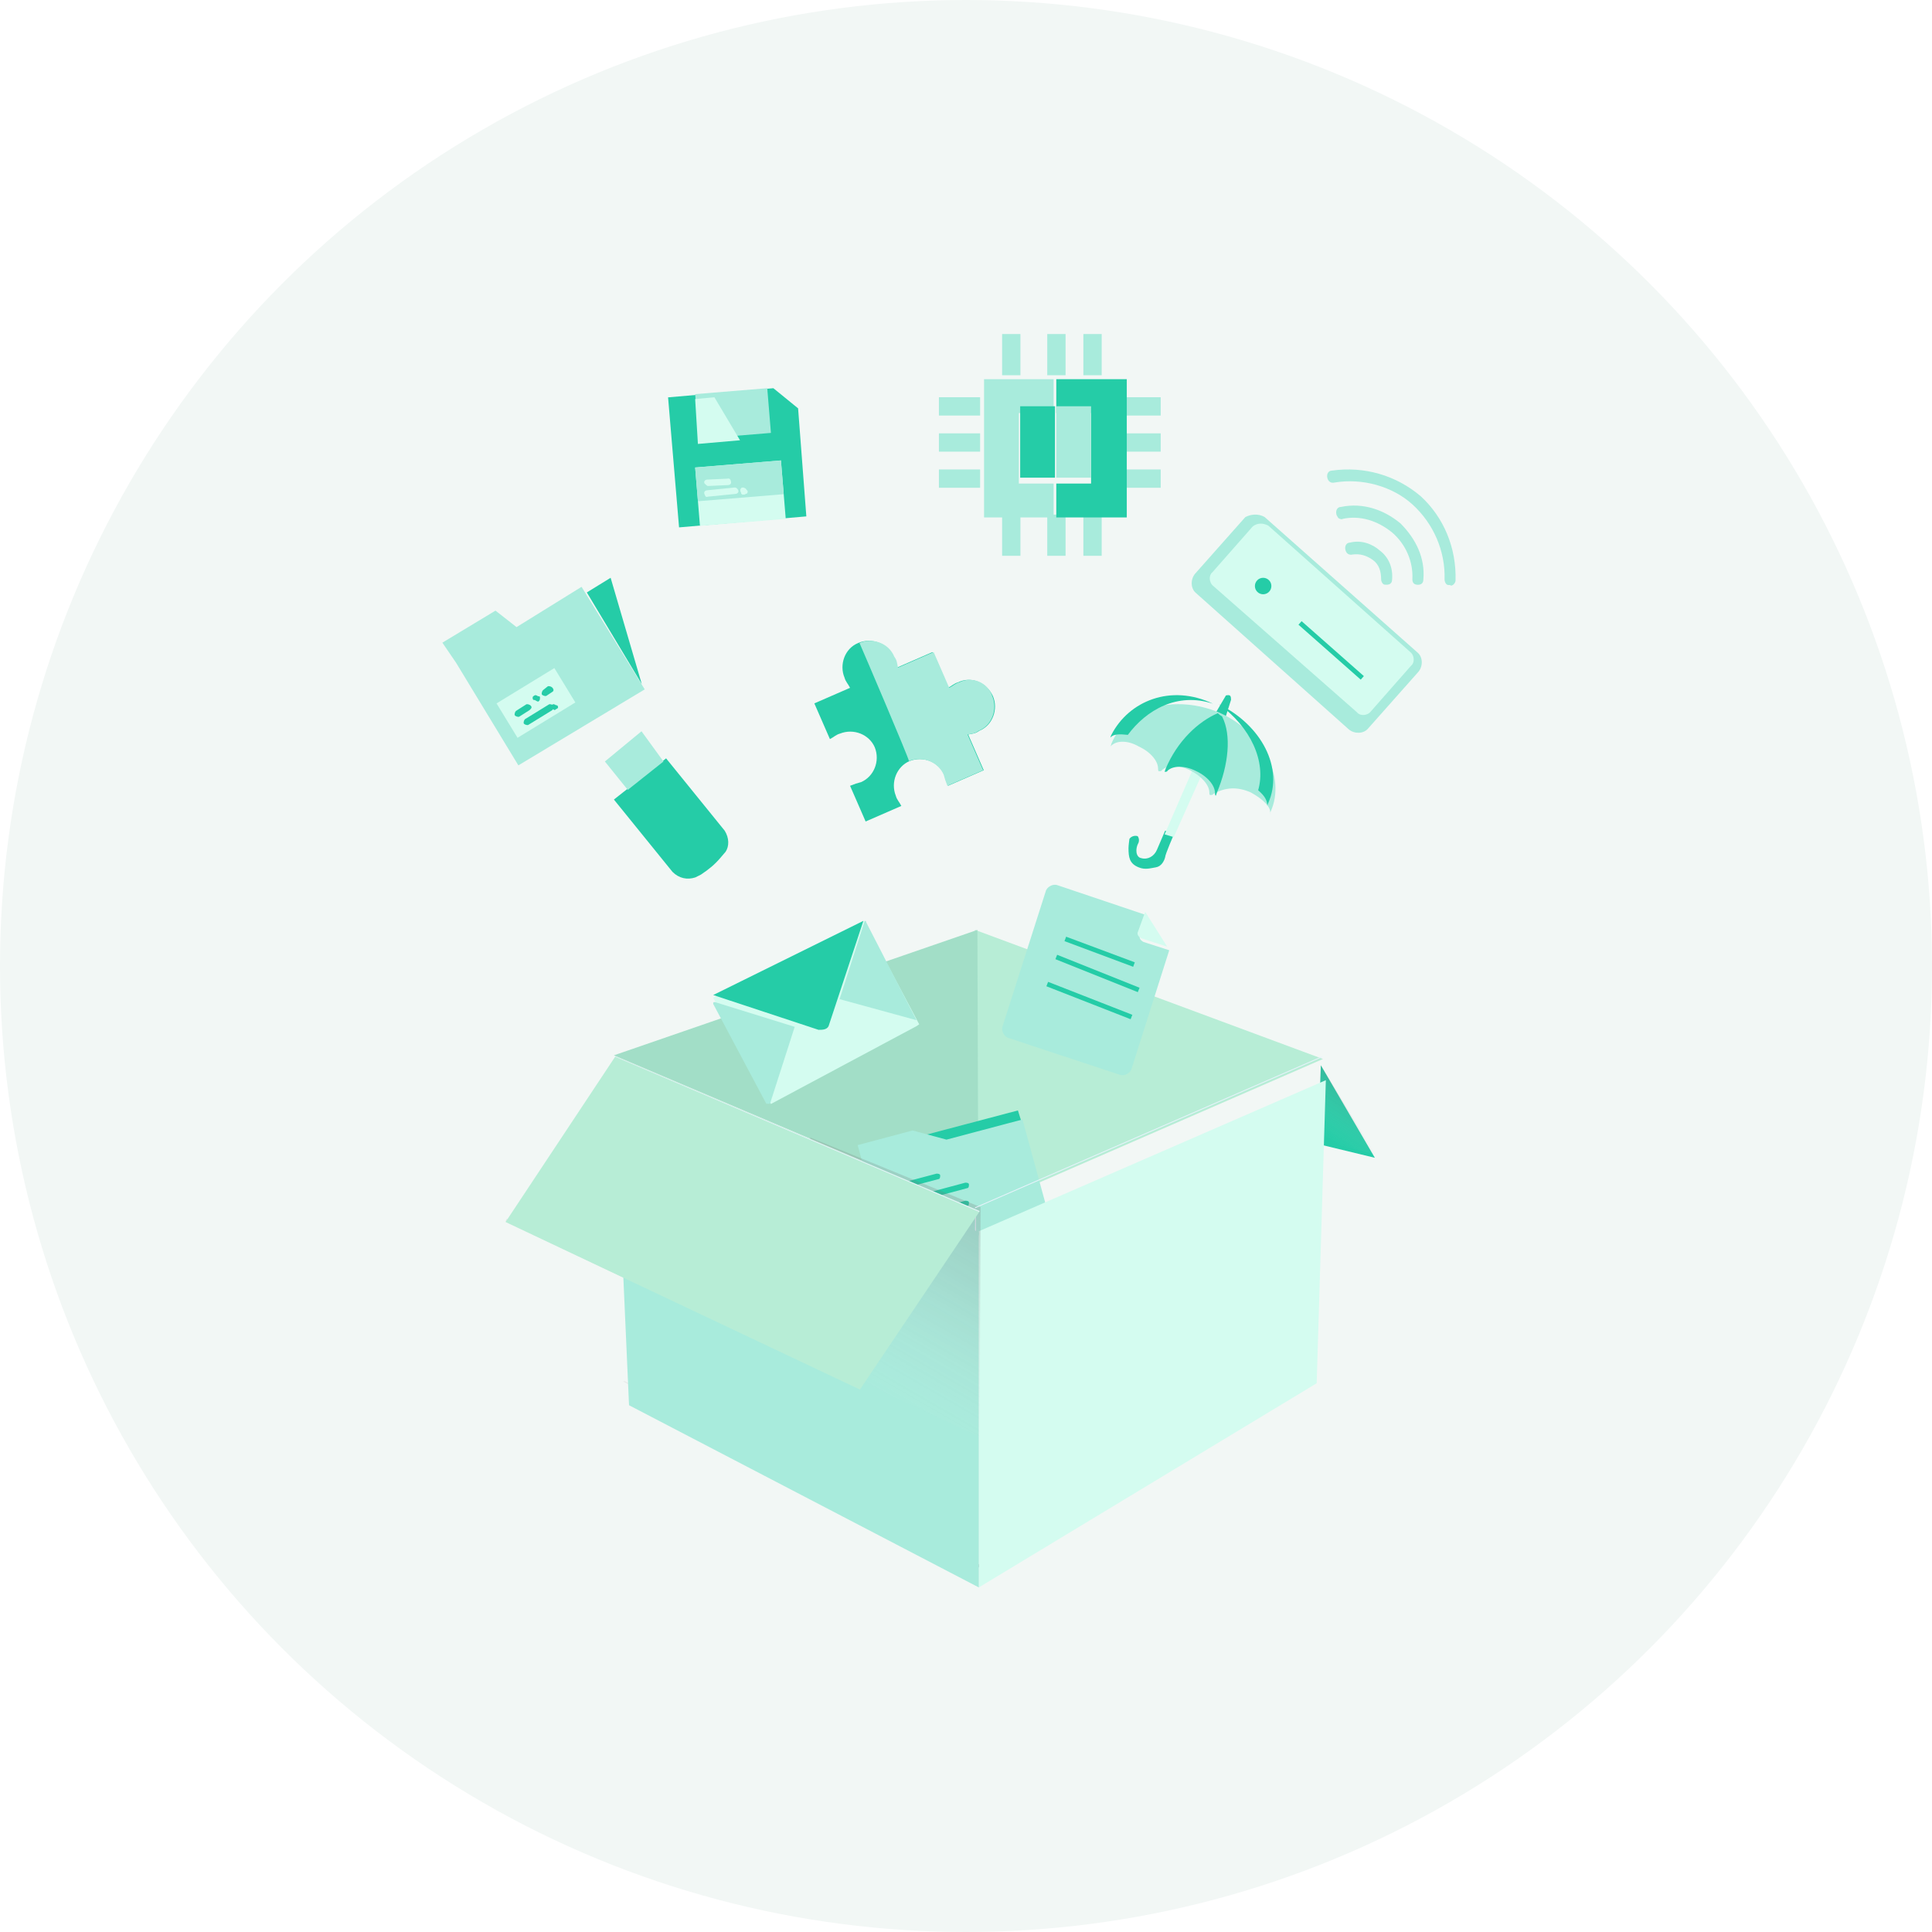 <?xml version="1.0" encoding="UTF-8"?>
<svg width="204px" height="204px" viewBox="0 0 204 204" version="1.1" xmlns="http://www.w3.org/2000/svg" xmlns:xlink="http://www.w3.org/1999/xlink">
    <!-- Generator: Sketch 40.3 (33839) - http://www.bohemiancoding.com/sketch -->
    <title>Group 5</title>
    <desc>Created with Sketch.</desc>
    <defs>
        <linearGradient x1="0.162%" y1="50.163%" x2="100.253%" y2="50.163%" id="linearGradient-1">
            <stop stop-color="#B5B5B6" offset="0%"></stop>
            <stop stop-color="#DCDDDD" offset="100%"></stop>
        </linearGradient>
        <linearGradient x1="0.043%" y1="49.99%" x2="100.375%" y2="49.99%" id="linearGradient-2">
            <stop stop-color="#C9CACA" offset="0%"></stop>
            <stop stop-color="#000000" offset="100%"></stop>
        </linearGradient>
        <linearGradient x1="34.847%" y1="91.131%" x2="68.769%" y2="10.211%" id="linearGradient-3">
            <stop stop-color="#F7F8F8" stop-opacity="0" offset="0%"></stop>
            <stop stop-color="#EFEFEF" stop-opacity="0.04" offset="4.042%"></stop>
            <stop stop-color="#CDCDCE" stop-opacity="0.207" offset="20.63%"></stop>
            <stop stop-color="#AEAFAF" stop-opacity="0.373" offset="37.25%"></stop>
            <stop stop-color="#949495" stop-opacity="0.537" offset="53.61%"></stop>
            <stop stop-color="#818181" stop-opacity="0.698" offset="69.66%"></stop>
            <stop stop-color="#767575" stop-opacity="0.854" offset="85.25%"></stop>
            <stop stop-color="#727171" offset="99.86%"></stop>
        </linearGradient>
        <linearGradient x1="0.155%" y1="50.22%" x2="100.326%" y2="50.22%" id="linearGradient-4">
            <stop stop-color="#C9CACA" offset="0%"></stop>
            <stop stop-color="#000000" offset="100%"></stop>
        </linearGradient>
        <filter x="-50%" y="-50%" width="200%" height="200%" filterUnits="objectBoundingBox" id="filter-5">
            <feOffset dx="0" dy="2" in="SourceAlpha" result="shadowOffsetOuter1"></feOffset>
            <feGaussianBlur stdDeviation="4" in="shadowOffsetOuter1" result="shadowBlurOuter1"></feGaussianBlur>
            <feColorMatrix values="0 0 0 0 0   0 0 0 0 0   0 0 0 0 0  0 0 0 0.25 0" type="matrix" in="shadowBlurOuter1" result="shadowMatrixOuter1"></feColorMatrix>
            <feMerge>
                <feMergeNode in="shadowMatrixOuter1"></feMergeNode>
                <feMergeNode in="SourceGraphic"></feMergeNode>
            </feMerge>
        </filter>
        <linearGradient x1="42.511%" y1="89.609%" x2="73.732%" y2="10.147%" id="linearGradient-6">
            <stop stop-color="#F7F8F8" stop-opacity="0" offset="0%"></stop>
            <stop stop-color="#EFEFEF" stop-opacity="0.04" offset="4.042%"></stop>
            <stop stop-color="#CDCDCE" stop-opacity="0.207" offset="20.63%"></stop>
            <stop stop-color="#AEAFAF" stop-opacity="0.373" offset="37.25%"></stop>
            <stop stop-color="#949495" stop-opacity="0.537" offset="53.61%"></stop>
            <stop stop-color="#818181" stop-opacity="0.698" offset="69.66%"></stop>
            <stop stop-color="#767575" stop-opacity="0.854" offset="85.25%"></stop>
            <stop stop-color="#727171" offset="99.86%"></stop>
        </linearGradient>
    </defs>
    <g id="视觉化MD" stroke="none" stroke-width="1" fill="none" fill-rule="evenodd">
        <g id="UI" transform="translate(-150, -450)">
            <g id="Group-5" transform="translate(150, 450)">
                <circle id="XMLID_282_" fill="#F2F7F5" cx="102" cy="102" r="102"></circle>
                <polygon id="XMLID_257_" fill="url(#linearGradient-1)" points="138.629 143.944 103.147 165.601 102.953 165.407"></polygon>
                <polygon id="XMLID_249_" fill="url(#linearGradient-2)" opacity="0.3" points="102.805 165.187 65.776 145.85 65.969 145.85 102.902 164.994"></polygon>
                <polyline id="XMLID_243_" fill="#B7EDD6" points="102.953 98.187 139.693 111.819 103.05 127.772"></polyline>
                <polyline id="XMLID_242_" fill="#25CCA7" points="145.172 122.251 139.178 120.801 139.468 112.486"></polyline>
                <polyline id="XMLID_240_" fill="#A2DEC7" points="103.205 98.187 64.822 111.432 103.302 127.772"></polyline>
                <polyline id="XMLID_239_" fill="url(#linearGradient-3)" opacity="0.25" points="139.178 120.414 139.468 112.486 145.172 121.864"></polyline>
                <polygon id="XMLID_238_" fill="url(#linearGradient-4)" opacity="0.3" points="90.703 146.675 53.383 128.982 53.48 128.692 90.896 146.578"></polygon>
                <path d="M110.408,94.148 C110.505,93.665 111.181,93.278 111.665,93.471 L121.14,96.662 L120.366,98.789 C120.27,98.982 120.366,99.272 120.753,99.466 L123.46,100.336 L119.496,112.808 C119.399,113.291 118.723,113.678 118.239,113.485 L106.541,109.617 C106.057,109.521 105.671,108.844 105.864,108.361 L110.408,94.148 L110.408,94.148 Z" id="Rectangle-5_1_" fill="#A8EBDC"></path>
                <path d="M112.486,99.14 L119.737,101.847" id="Line_17_" stroke="#25CCA7" stroke-width="0.5"></path>
                <path d="M111.533,101.047 L120.234,104.527" id="Line_14_" stroke="#25CCA7" stroke-width="0.5"></path>
                <path d="M110.579,103.907 L119.474,107.387" id="Line_13_" stroke="#25CCA7" stroke-width="0.5"></path>
                <path d="M123.241,99.954 L120.92,96.28 L120.147,98.407 C120.05,98.601 120.147,98.891 120.534,99.084 L123.241,99.954 L123.241,99.954 Z" id="Triangle-2_1_" fill="#D4FCF0"></path>
                <polygon id="Fill-2_1_" fill="#25CCA7" points="99.844 121.023 107.965 118.799 107.482 117.252 97.234 119.959"></polygon>
                <polygon id="Fill-1_1_" fill="#A8EBDC" points="96.362 119.366 90.561 120.913 93.848 132.998 110.767 128.454 107.964 118.206 99.939 120.333"></polygon>
                <path d="M95.601,124.795 L98.888,123.925 C98.984,123.925 99.274,123.925 99.274,124.119 L99.274,124.119 C99.274,124.215 99.274,124.505 99.081,124.505 L95.794,125.375 C95.697,125.375 95.407,125.375 95.407,125.182 L95.407,125.182 C95.214,124.989 95.407,124.892 95.601,124.795 L95.601,124.795 Z" id="Rectangle-3_1_" fill="#25CCA7"></path>
                <path d="M96.512,126.329 L101.926,124.879 C102.023,124.879 102.313,124.879 102.313,125.072 L102.313,125.072 C102.313,125.169 102.313,125.459 102.119,125.459 L96.705,126.909 C96.608,126.909 96.318,126.909 96.318,126.715 L96.318,126.715 C96.222,126.619 96.318,126.522 96.512,126.329 L96.512,126.329 Z" id="Rectangle-3-Copy_1_" fill="#25CCA7"></path>
                <path d="M96.512,128.235 L101.926,126.785 C102.023,126.785 102.313,126.785 102.313,126.978 L102.313,126.978 C102.313,127.075 102.313,127.365 102.119,127.365 L96.705,128.815 C96.608,128.815 96.318,128.815 96.318,128.622 L96.318,128.622 C96.222,128.429 96.318,128.332 96.512,128.235 L96.512,128.235 Z" id="Rectangle-3-Copy-2_1_" fill="#25CCA7"></path>
                <path d="M153.691,61.294 C153.788,57.813 152.434,54.623 150.017,52.399 C147.407,50.175 144.023,49.208 140.639,49.692 C140.252,49.692 140.059,50.079 140.155,50.465 C140.252,50.852 140.542,51.045 140.929,50.949 C143.829,50.465 147.02,51.335 149.147,53.269 C151.371,55.299 152.628,58.2 152.531,61.197 C152.531,61.39 152.628,61.584 152.724,61.68 C152.821,61.777 152.918,61.777 153.111,61.777 C153.304,61.971 153.691,61.584 153.691,61.294 L153.691,61.294 L153.691,61.294 Z" id="Shape_5_" fill="#A8EBDC"></path>
                <path d="M147.877,55.267 C146.136,53.817 143.913,53.044 141.592,53.527 C141.205,53.527 141.012,53.914 141.109,54.301 C141.109,54.397 141.205,54.494 141.302,54.687 C141.399,54.784 141.689,54.881 141.786,54.784 C143.622,54.397 145.459,54.977 147.006,56.234 C148.457,57.491 149.23,59.328 149.133,61.165 C149.133,61.552 149.327,61.745 149.713,61.745 C150.1,61.745 150.294,61.552 150.294,61.165 C150.487,58.941 149.52,56.911 147.877,55.267 L147.877,55.267 L147.877,55.267 Z" id="Shape_4_" fill="#A8EBDC"></path>
                <path d="M145.736,58.163 C144.866,57.389 143.706,57.003 142.545,57.293 C142.159,57.293 141.965,57.679 142.062,58.066 C142.159,58.453 142.449,58.646 142.835,58.549 C143.609,58.453 144.286,58.646 144.962,59.13 C145.639,59.613 145.833,60.386 145.833,61.16 C145.833,61.353 145.929,61.547 146.026,61.643 C146.123,61.74 146.219,61.74 146.413,61.74 C146.799,61.74 146.993,61.547 146.993,61.16 C147.09,59.903 146.606,58.839 145.736,58.163 L145.736,58.163 L145.736,58.163 Z" id="Shape_3_" fill="#A8EBDC"></path>
                <path d="M133.531,54.592 L149.677,68.901 C150.257,69.384 150.257,70.351 149.774,70.931 L144.456,76.925 C143.973,77.505 143.006,77.505 142.426,77.022 L126.28,62.616 C125.7,62.133 125.7,61.166 126.183,60.586 L131.501,54.592 C132.081,54.301 132.854,54.205 133.531,54.592 L133.531,54.592 Z" id="Rectangle-20_1_" fill="#A8EBDC"></path>
                <path d="M133.915,55.496 L148.901,68.839 C149.384,69.225 149.384,69.999 148.997,70.289 L144.743,75.123 C144.357,75.606 143.583,75.606 143.293,75.22 L128.114,61.878 C127.631,61.491 127.631,60.717 128.017,60.427 L132.271,55.593 C132.755,55.206 133.335,55.206 133.915,55.496 L133.915,55.496 Z" id="Rectangle-20-Copy_1_" fill="#D4FCF0"></path>
                <path d="M137.271,65.776 L143.845,71.577" id="Line_10_" stroke="#25CCA7" stroke-width="0.5"></path>
                <circle id="Oval-15_1_" fill="#25CCA7" cx="133.375" cy="61.879" r="0.87"></circle>
                <polygon id="XMLID_231_" fill="#D4FCF0" points="75.308 105.355 75.308 105.355 81.399 116.57 81.399 116.57 81.399 116.57 96.772 108.352 97.062 108.159 97.062 108.159 97.062 108.159 91.261 97.234 91.261 97.234"></polygon>
                <path d="M75.308,105.065 L86.427,108.739 C86.814,108.739 87.297,108.739 87.49,108.352 L91.164,97.234 L75.308,105.065 L75.308,105.065 Z" id="XMLID_189_" fill="#25CCA7"></path>
                <path d="M80.916,116.545 L75.308,106.006 C75.308,105.813 75.308,105.813 75.502,105.813 L83.913,108.424 L81.303,116.545 C81.399,116.545 81.399,116.545 80.916,116.545 L80.916,116.545 Z" id="XMLID_187_" fill="#A8EBDC"></path>
                <path d="M96.776,107.724 L91.458,97.379 C91.458,97.185 91.265,97.185 91.265,97.379 L88.654,105.5 L96.776,107.724 C96.776,107.917 96.776,107.917 96.776,107.724 L96.776,107.724 Z" id="XMLID_186_" fill="#A8EBDC"></path>
                <path d="M123.993,88.001 L123.026,87.711 L122.156,89.741 C121.866,90.418 121.189,90.805 120.512,90.611 C119.932,90.515 119.836,89.645 120.222,88.968 C120.319,88.678 120.222,88.388 120.126,88.291 C119.836,88.194 119.449,88.291 119.256,88.581 C119.256,88.581 119.159,89.258 119.159,89.548 C119.159,90.515 119.256,91.191 120.222,91.578 C120.899,91.868 121.479,91.675 122.059,91.578 C122.639,91.481 122.929,90.901 123.026,90.515 C123.026,90.225 123.993,88.001 123.993,88.001 L123.993,88.001 Z M129.697,73.402 C129.601,73.402 129.407,73.402 129.407,73.499 L128.44,75.142 L128.44,75.142 L129.407,75.722 L129.407,75.722 L129.987,73.885 C129.987,73.499 129.891,73.402 129.697,73.402 L129.697,73.402 Z" id="XMLID_172_" fill="#25CCA7"></path>
                <path d="M123.939,88.389 L122.972,88.099 L126.453,80.075 L127.419,80.655 C127.516,80.365 123.939,88.389 123.939,88.389 L123.939,88.389 Z" id="XMLID_171_" fill="#D4FCF0"></path>
                <polygon id="XMLID_170_" fill="#A8EBDC" points="125.832 81.332 126.799 81.912 127.379 80.655 126.412 80.075"></polygon>
                <path d="M132.045,83.659 C133.302,84.336 134.365,85.303 134.075,85.98 C134.075,85.883 134.172,85.69 134.172,85.69 C135.815,82.016 133.302,77.278 128.758,75.248 C124.117,73.314 118.993,74.571 117.349,78.535 C117.349,78.632 117.252,78.825 117.252,78.825 C117.832,78.148 119.089,78.148 120.249,78.825 C121.506,79.405 122.28,80.372 122.28,81.146 C122.28,81.242 122.28,81.436 122.377,81.436 L122.377,81.436 C122.473,81.436 122.667,81.436 122.667,81.339 C123.247,80.759 124.504,80.759 125.664,81.339 C126.824,81.919 127.694,82.886 127.694,83.659 C127.694,83.756 127.694,83.949 127.791,83.949 L127.791,83.949 C127.887,83.949 128.081,83.949 128.081,83.853 C129.434,83.079 130.691,83.079 132.045,83.659 L132.045,83.659 Z" id="XMLID_169_" fill="#A8EBDC"></path>
                <path d="M132.849,83.443 C133.526,84.023 133.816,84.507 133.816,85.087 C133.816,84.99 133.912,84.797 133.912,84.797 C135.556,81.123 133.236,76.579 128.692,74.355 L128.692,74.355 C132.075,76.772 133.719,80.446 132.849,83.443 L132.849,83.443 Z" id="XMLID_168_" fill="#25CCA7"></path>
                <path d="M119.089,77.594 C118.219,77.497 117.542,77.497 117.252,77.884 C117.252,77.787 117.349,77.594 117.349,77.594 C119.186,74.016 123.633,72.18 128.081,74.307 L128.081,74.307 C124.31,73.05 121.023,74.983 119.089,77.594 L119.089,77.594 Z" id="XMLID_157_" fill="#25CCA7"></path>
                <path d="M128.58,75.308 C126.549,76.179 124.326,78.209 123.069,81.206 L122.972,81.496 L122.972,81.496 L122.972,81.496 C123.069,81.496 123.262,81.496 123.262,81.399 C123.842,80.819 125.099,80.819 126.259,81.399 C127.516,81.98 128.289,82.946 128.289,83.72 C128.289,83.816 128.289,84.01 128.386,84.01 L128.386,84.01 L128.386,84.01 L128.483,83.72 C129.74,80.723 130.03,77.629 129.063,75.695 C129.063,75.598 128.87,75.598 128.58,75.308 C128.87,75.502 128.773,75.502 128.58,75.308 L128.58,75.308 Z" id="XMLID_156_" fill="#25CCA7"></path>
                <path d="M76.618,89.936 L76.038,90.613 C75.458,91.29 74.877,91.773 74.007,92.353 L73.427,92.643 C72.557,92.934 71.687,92.74 71.01,92.063 L64.822,84.425 L70.333,80.075 L76.521,87.713 C77.004,88.486 77.004,89.356 76.618,89.936" id="XMLID_155_" fill="#25CCA7"></path>
                <polygon id="XMLID_154_" fill="#A8EBDC" points="70.057 80.405 66.286 83.403 63.869 80.405 67.736 77.215"></polygon>
                <polygon id="XMLID_153_" fill="#25CCA7" points="84.271 43.118 85.141 54.526 71.702 55.686 70.542 41.957 81.661 40.991"></polygon>
                <rect id="XMLID_152_" fill="#D4FCF0" transform="translate(78.184, 52.073) rotate(-4.702) translate(-78.184, -52.073) " x="73.64" y="48.979" width="9.088" height="6.187"></rect>
                <rect id="XMLID_151_" fill="#A8EBDC" transform="translate(78.077, 50.772) rotate(-4.702) translate(-78.077, -50.772) " x="73.533" y="48.983" width="9.088" height="3.577"></rect>
                <rect id="XMLID_150_" fill="#A8EBDC" transform="translate(77.402, 43.664) rotate(-4.702) translate(-77.402, -43.664) " x="73.583" y="41.296" width="7.638" height="4.737"></rect>
                <path d="M74.761,51.316 L76.888,51.22 C76.985,51.22 77.275,51.123 77.178,50.833 C77.178,50.736 77.082,50.446 76.792,50.543 L74.665,50.64 C74.568,50.64 74.278,50.736 74.375,51.026 C74.568,51.22 74.665,51.316 74.761,51.316 L74.761,51.316 Z" id="XMLID_149_" fill="#D4FCF0"></path>
                <path d="M77.565,51.477 L74.665,51.767 C74.568,51.767 74.278,51.863 74.375,52.153 C74.471,52.347 74.471,52.54 74.761,52.443 L77.662,52.153 C77.758,52.153 78.049,52.057 77.952,51.767 C77.855,51.573 77.758,51.477 77.565,51.477 L77.565,51.477 Z" id="XMLID_148_" fill="#D4FCF0"></path>
                <path d="M78.652,51.549 C78.555,51.452 78.265,51.452 78.265,51.549 C78.168,51.646 78.168,51.646 78.168,51.839 C78.168,51.936 78.265,51.936 78.265,52.129 C78.362,52.226 78.362,52.226 78.555,52.226 C78.748,52.226 78.652,52.129 78.845,52.129 C78.942,52.033 78.942,52.033 78.942,51.839 C78.748,51.646 78.748,51.549 78.652,51.549 L78.652,51.549 Z" id="XMLID_147_" fill="#D4FCF0"></path>
                <polygon id="XMLID_146_" fill="#D4FCF0" points="78.139 46.488 73.692 46.875 73.402 42.137 75.432 41.944"></polygon>
                <polygon id="XMLID_135_" fill="#A8EBDC" points="54.542 66.217 52.318 64.476 46.71 67.86 48.161 69.987 54.735 80.816 68.077 72.791 61.406 61.963"></polygon>
                <polygon id="XMLID_134_" fill="#25CCA7" points="61.963 62.556 64.476 61.009 67.764 72.225 67.764 72.225"></polygon>
                <rect id="XMLID_133_" fill="#D4FCF0" transform="translate(56.592, 74.223) rotate(-31.431) translate(-56.592, -74.223) " x="53.014" y="72.095" width="7.155" height="4.254"></rect>
                <path d="M58.327,74.975 L55.813,76.522 C55.716,76.619 55.426,76.522 55.33,76.426 C55.233,76.329 55.33,76.039 55.426,75.942 L57.94,74.395 C58.037,74.299 58.327,74.395 58.424,74.492 C58.52,74.685 58.424,74.782 58.327,74.975" id="XMLID_132_" fill="#25CCA7"></path>
                <path d="M55.923,74.975 L54.86,75.652 C54.763,75.749 54.473,75.652 54.376,75.555 C54.28,75.459 54.376,75.169 54.473,75.072 L55.537,74.395 C55.633,74.299 55.923,74.395 56.02,74.492 C56.213,74.685 56.117,74.782 55.923,74.975" id="XMLID_131_" fill="#25CCA7"></path>
                <path d="M58.3,73.069 L57.72,73.455 C57.623,73.552 57.333,73.455 57.236,73.359 C57.14,73.262 57.236,72.972 57.333,72.875 L57.816,72.489 C57.913,72.392 58.203,72.489 58.3,72.585 C58.493,72.779 58.493,72.972 58.3,73.069" id="XMLID_130_" fill="#25CCA7"></path>
                <path d="M58.73,74.865 C58.633,74.962 58.633,74.962 58.536,74.962 C58.44,74.962 58.44,74.865 58.246,74.865 C58.15,74.768 58.15,74.768 58.15,74.575 C58.15,74.478 58.44,74.285 58.536,74.381 C58.633,74.381 58.633,74.478 58.826,74.478 C58.923,74.575 58.923,74.575 58.923,74.768 C58.826,74.768 58.826,74.865 58.73,74.865" id="XMLID_129_" fill="#25CCA7"></path>
                <path d="M56.92,74.008 C56.823,74.105 56.823,74.105 56.63,74.008 C56.436,73.912 56.533,73.912 56.34,73.912 C56.243,73.815 56.243,73.815 56.243,73.622 C56.243,73.525 56.533,73.332 56.63,73.428 C56.726,73.428 56.726,73.525 56.92,73.525 C57.016,73.525 57.016,73.622 57.016,73.622 C57.016,73.815 57.016,73.912 56.92,74.008" id="XMLID_128_" fill="#25CCA7"></path>
                <g id="XMLID_125_" transform="translate(85.794, 66.729)" fill="#25CCA7">
                    <path d="M15.373,5.318 C14.986,5.414 14.696,5.704 14.309,5.898 L12.665,2.127 L8.895,3.771 C8.798,3.287 8.798,2.997 8.508,2.61 C7.928,1.16 6.188,0.58 4.834,1.16 C3.384,1.74 2.804,3.481 3.384,4.834 C3.481,5.221 3.771,5.511 3.964,5.898 L0.193,7.541 L1.837,11.312 C2.224,11.118 2.514,10.828 2.9,10.732 C4.351,10.152 5.994,10.828 6.574,12.182 C7.155,13.632 6.478,15.276 5.124,15.856 C4.737,15.953 4.447,16.049 3.964,16.243 L5.608,20.013 L9.378,18.37 C9.185,17.983 8.895,17.693 8.798,17.306 C8.218,15.856 8.895,14.212 10.248,13.632 C11.699,13.052 13.342,13.729 13.922,15.082 C14.019,15.469 14.116,15.759 14.309,16.243 L18.08,14.599 L16.436,10.828 C16.919,10.732 17.209,10.732 17.596,10.442 C19.046,9.862 19.627,8.121 19.046,6.768 C18.37,5.318 16.726,4.641 15.373,5.318 L15.373,5.318 Z" id="XMLID_126_"></path>
                </g>
                <g id="XMLID_123_" transform="translate(90.561, 66.729)" fill="#A8EBDC">
                    <path d="M10.732,5.318 C10.345,5.414 10.055,5.704 9.668,5.898 L8.025,2.127 L4.254,3.771 C4.157,3.287 4.157,2.997 3.867,2.61 C3.287,1.16 1.547,0.58 0.193,1.16 C0.58,2.03 5.414,13.342 5.414,13.632 C6.864,13.052 8.508,13.729 9.088,15.082 C9.185,15.469 9.282,15.759 9.475,16.243 L13.245,14.599 L11.602,10.828 C12.085,10.732 12.375,10.732 12.762,10.442 C14.212,9.862 14.792,8.121 14.212,6.768 C13.729,5.318 12.085,4.641 10.732,5.318 L10.732,5.318 Z" id="XMLID_124_"></path>
                </g>
                <rect id="XMLID_121_" fill="#A8EBDC" x="105.813" y="35.271" width="1.934" height="4.351"></rect>
                <rect id="XMLID_120_" fill="#A8EBDC" x="110.579" y="35.271" width="1.934" height="4.351"></rect>
                <rect id="XMLID_119_" fill="#A8EBDC" x="114.393" y="35.271" width="1.934" height="4.351"></rect>
                <rect id="XMLID_118_" fill="#A8EBDC" x="105.813" y="54.336" width="1.934" height="4.351"></rect>
                <rect id="XMLID_117_" fill="#A8EBDC" x="110.579" y="54.336" width="1.934" height="4.351"></rect>
                <rect id="XMLID_116_" fill="#A8EBDC" x="114.393" y="54.336" width="1.934" height="4.351"></rect>
                <rect id="XMLID_115_" fill="#A8EBDC" x="118.206" y="41.944" width="4.351" height="1.934"></rect>
                <rect id="XMLID_114_" fill="#A8EBDC" x="118.206" y="45.757" width="4.351" height="1.934"></rect>
                <rect id="XMLID_111_" fill="#A8EBDC" x="118.206" y="49.57" width="4.351" height="1.934"></rect>
                <rect id="XMLID_102_" fill="#A8EBDC" x="99.14" y="41.944" width="4.351" height="1.934"></rect>
                <rect id="XMLID_101_" fill="#A8EBDC" x="99.14" y="45.757" width="4.351" height="1.934"></rect>
                <rect id="XMLID_92_" fill="#A8EBDC" x="99.14" y="49.57" width="4.351" height="1.934"></rect>
                <polygon id="XMLID_85_" fill="#A8EBDC" points="111.254 51.059 107.58 51.059 107.58 43.615 111.254 43.615 111.254 40.037 103.907 40.037 103.907 54.636 111.254 54.636"></polygon>
                <polygon id="XMLID_83_" fill="#25CCA7" points="118.977 40.037 111.533 40.037 111.533 43.615 115.207 43.615 115.207 51.059 111.533 51.059 111.533 54.636 118.977 54.636"></polygon>
                <rect id="XMLID_76_" fill="#25CCA7" x="107.72" y="42.897" width="3.674" height="7.541"></rect>
                <rect id="XMLID_75_" fill="#A8EBDC" x="111.533" y="42.897" width="3.674" height="7.541"></rect>
                <rect id="XMLID_70_" fill="#E7F3FB" x="102.953" y="127.738" width="0.1" height="37.319"></rect>
                <g id="Group-2" filter="url(#filter-5)" transform="translate(64.822, 111.533)">
                    <polygon id="XMLID_69_" fill="#D4FCF0" points="74.207 32.524 38.531 54.084 38.531 16.475 75.174 0.522"></polygon>
                    <polygon id="XMLID_63_" fill="#A8EBDC" points="38.531 54.084 1.598 34.845 0.052 0.136 38.531 16.572"></polygon>
                </g>
                <polygon id="XMLID_62_" fill="url(#linearGradient-6)" opacity="0.25" points="103.445 151.727 81.981 141.672 85.559 120.112 103.541 127.46"></polygon>
                <polygon id="XMLID_61_" fill="#B7EDD6" points="90.799 146.725 53.383 129.032 64.985 111.533 103.465 127.872"></polygon>
                <polygon id="XMLID_47_" fill="#E7F3FB" points="103.399 127.969 64.822 111.533 64.919 111.533 103.399 127.872"></polygon>
                <polygon id="XMLID_42_" fill="#E7F3FB" points="139.596 111.629 102.953 127.582 102.953 127.485 139.596 111.533"></polygon>
            </g>
        </g>
    </g>
</svg>